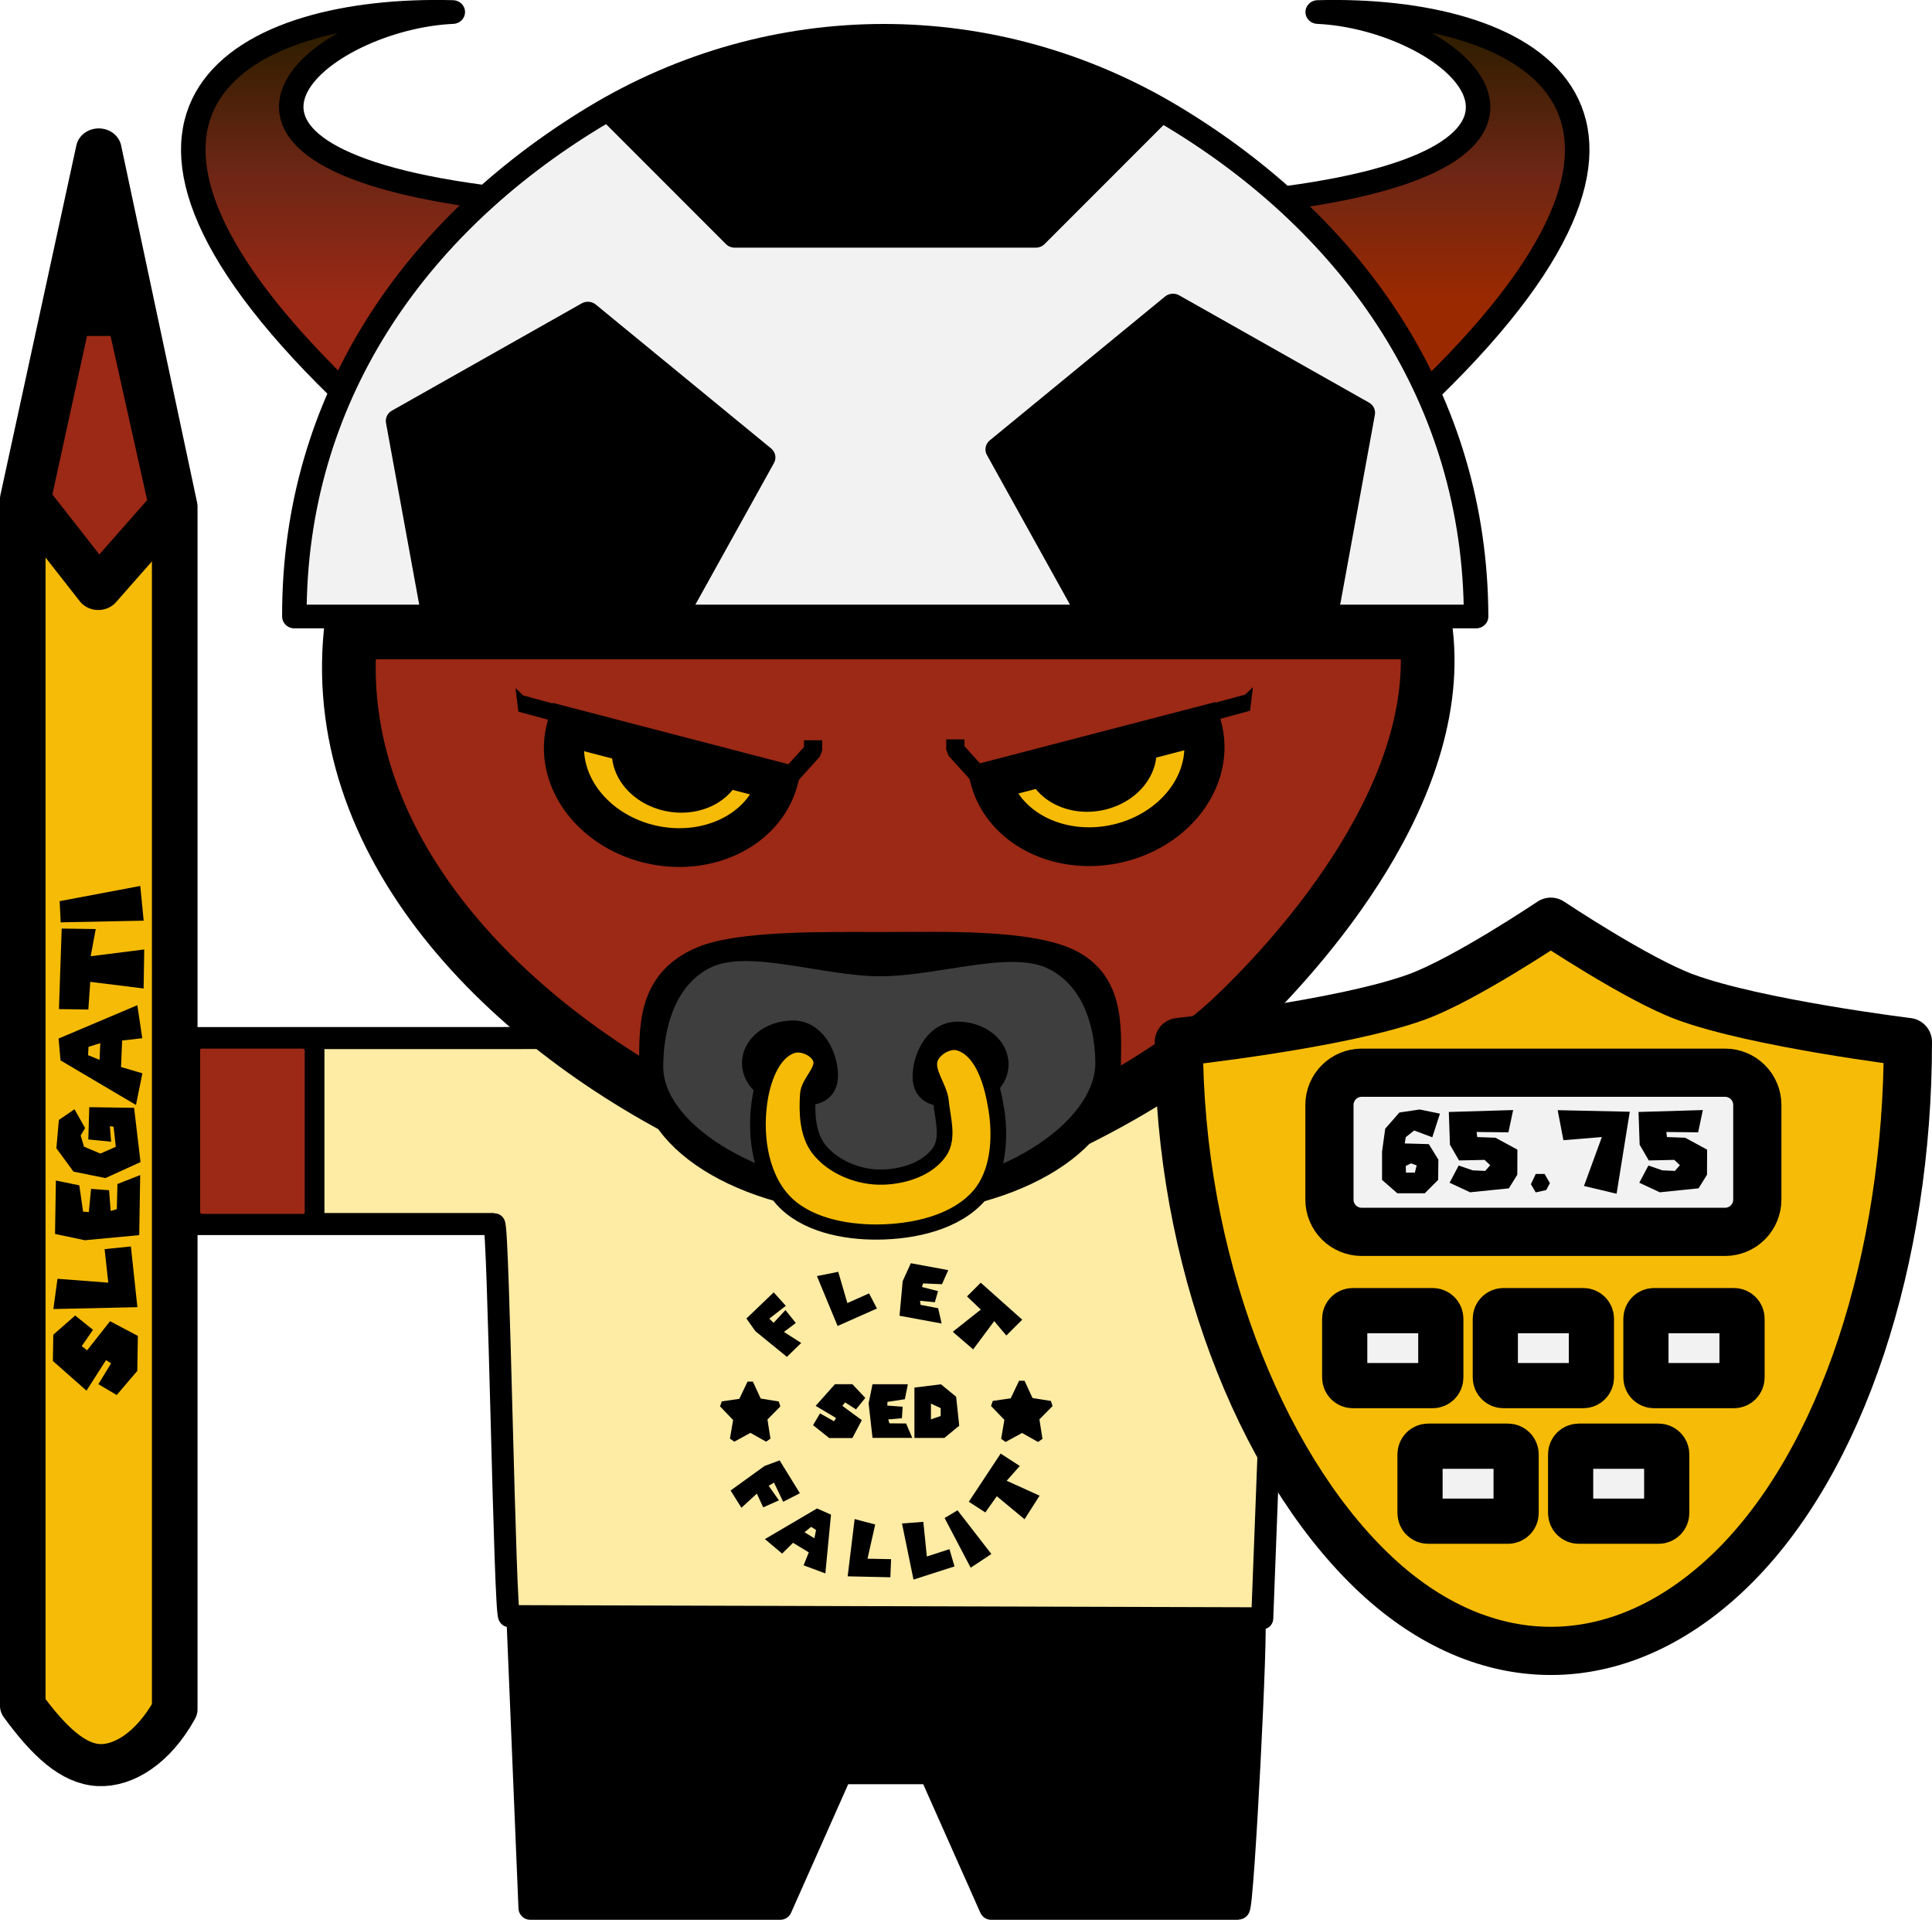 <?xml version="1.0" encoding="UTF-8" standalone="no"?>
<!-- Created with Inkscape (http://www.inkscape.org/) -->

<svg
   width="641.382"
   height="637.208"
   viewBox="0 0 169.699 168.595"
   version="1.1"
   id="svg1"
   xml:space="preserve"
   xmlns:xlink="http://www.w3.org/1999/xlink"
   xmlns="http://www.w3.org/2000/svg"
   xmlns:svg="http://www.w3.org/2000/svg"><defs
     id="defs1"><linearGradient
       id="swatch54"><stop
         style="stop-color:#ffdd7f;stop-opacity:1;"
         offset="0"
         id="stop54" /></linearGradient><linearGradient
       id="swatch52"><stop
         style="stop-color:#fef4d2;stop-opacity:1;"
         offset="0"
         id="stop52" /></linearGradient><linearGradient
       id="swatch51"><stop
         style="stop-color:#feeba4;stop-opacity:1;"
         offset="0"
         id="stop51" /></linearGradient><linearGradient
       id="swatch49"><stop
         style="stop-color:#000000;stop-opacity:1;"
         offset="0"
         id="stop49" /></linearGradient><linearGradient
       id="swatch20"><stop
         style="stop-color:#000000;stop-opacity:1;"
         offset="0"
         id="stop35" /></linearGradient><linearGradient
       id="swatch197"><stop
         style="stop-color:#000000;stop-opacity:1;"
         offset="0"
         id="stop197" /></linearGradient><linearGradient
       id="swatch34"><stop
         style="stop-color:#f5bb06;stop-opacity:1;"
         offset="0"
         id="stop34" /></linearGradient><linearGradient
       id="swatch17"><stop
         style="stop-color:#f5bb06;stop-opacity:1;"
         offset="0"
         id="stop17" /></linearGradient><linearGradient
       id="linearGradient470"><stop
         style="stop-color:#311e00;stop-opacity:1;"
         offset="0"
         id="stop469" /><stop
         style="stop-color:#6d2615;stop-opacity:1;"
         offset="0.5"
         id="stop18" /><stop
         style="stop-color:#9b2915;stop-opacity:1;"
         offset="1"
         id="stop470" /></linearGradient><linearGradient
       id="linearGradient467"><stop
         style="stop-color:#311e00;stop-opacity:1;"
         offset="0"
         id="stop466" /><stop
         style="stop-color:#6d2615;stop-opacity:1;"
         offset="0.5"
         id="stop20" /><stop
         style="stop-color:#9b2900;stop-opacity:1;"
         offset="1"
         id="stop467" /></linearGradient><linearGradient
       id="swatch100"><stop
         style="stop-color:#000000;stop-opacity:1;"
         offset="0"
         id="stop100" /></linearGradient><linearGradient
       id="swatch47"><stop
         style="stop-color:#000000;stop-opacity:1;"
         offset="0"
         id="stop47" /></linearGradient><linearGradient
       id="swatch29"><stop
         style="stop-color:#000000;stop-opacity:1;"
         offset="0"
         id="stop29" /></linearGradient><linearGradient
       id="swatch6"><stop
         style="stop-color:#000000;stop-opacity:1;"
         offset="0"
         id="stop6" /></linearGradient><linearGradient
       id="swatch5"><stop
         style="stop-color:#f2f2f2;stop-opacity:1;"
         offset="0"
         id="stop5" /></linearGradient><linearGradient
       id="swatch3"><stop
         style="stop-color:#000000;stop-opacity:1;"
         offset="0"
         id="stop3" /></linearGradient><linearGradient
       id="swatch53"><stop
         style="stop-color:#9b2915;stop-opacity:1;"
         offset="0"
         id="stop53" /></linearGradient><linearGradient
       id="swatch31"><stop
         style="stop-color:#000000;stop-opacity:1;"
         offset="0"
         id="stop31" /></linearGradient><linearGradient
       id="swatch30"><stop
         style="stop-color:#000000;stop-opacity:1;"
         offset="0"
         id="stop30" /></linearGradient><marker
       markerWidth="1.388"
       markerHeight="0.942"
       refX="0.012"
       refY="0.256"
       orient="243.407"
       id="CapTriangle"
       viewBox="0 0 0.525 1"
       style="overflow:visible"
       preserveAspectRatio="none"><path
         style="fill:context-stroke;stroke-linecap:butt"
         d="M 0,-1 1,0 0,1 -0.05,0 Z"
         transform="scale(0.5)"
         id="path61" /></marker><linearGradient
       id="swatch21"><stop
         style="stop-color:#f5bb06;stop-opacity:1;"
         offset="0"
         id="stop21" /></linearGradient><linearGradient
       xlink:href="#swatch31"
       id="linearGradient31"
       x1="30.338"
       y1="178.683"
       x2="86.274"
       y2="178.683"
       gradientUnits="userSpaceOnUse"
       gradientTransform="matrix(0.413,0,0,0.993,77.445,-18.937)" /><linearGradient
       xlink:href="#swatch21"
       id="linearGradient32"
       x1="30.338"
       y1="178.683"
       x2="86.274"
       y2="178.683"
       gradientUnits="userSpaceOnUse"
       gradientTransform="matrix(0.413,0,0,0.993,77.445,-18.937)" /><linearGradient
       xlink:href="#swatch30"
       id="linearGradient34"
       gradientUnits="userSpaceOnUse"
       gradientTransform="matrix(-1.478,0,0,1.102,183.041,-72.99)"
       x1="45.533"
       y1="206.879"
       x2="52.391"
       y2="206.879" /><linearGradient
       xlink:href="#swatch30"
       id="linearGradient1"
       gradientUnits="userSpaceOnUse"
       gradientTransform="matrix(1.478,0,0,1.102,22.766,-73.1)"
       x1="45.533"
       y1="206.879"
       x2="52.391"
       y2="206.879" /><linearGradient
       xlink:href="#swatch6"
       id="linearGradient6"
       x1="144.457"
       y1="144.595"
       x2="186.273"
       y2="144.595"
       gradientUnits="userSpaceOnUse" /><linearGradient
       xlink:href="#swatch5"
       id="linearGradient7"
       x1="144.457"
       y1="144.595"
       x2="186.273"
       y2="144.595"
       gradientUnits="userSpaceOnUse" /><linearGradient
       xlink:href="#swatch5"
       id="linearGradient43"
       x1="153.458"
       y1="173.699"
       x2="164.042"
       y2="173.699"
       gradientUnits="userSpaceOnUse" /><linearGradient
       xlink:href="#swatch5"
       id="linearGradient44"
       x1="146.844"
       y1="161.793"
       x2="157.427"
       y2="161.793"
       gradientUnits="userSpaceOnUse" /><linearGradient
       xlink:href="#swatch5"
       id="linearGradient2"
       x1="160.073"
       y1="161.793"
       x2="170.656"
       y2="161.793"
       gradientUnits="userSpaceOnUse" /><linearGradient
       xlink:href="#swatch5"
       id="linearGradient4"
       x1="165.775"
       y1="173.699"
       x2="178.184"
       y2="173.699"
       gradientUnits="userSpaceOnUse" /><linearGradient
       xlink:href="#swatch5"
       id="linearGradient13"
       x1="173.302"
       y1="161.793"
       x2="183.885"
       y2="161.793"
       gradientUnits="userSpaceOnUse" /><linearGradient
       xlink:href="#swatch5"
       id="linearGradient14"
       x1="51.668"
       y1="87.245"
       x2="165.717"
       y2="87.245"
       gradientUnits="userSpaceOnUse" /><linearGradient
       xlink:href="#swatch30"
       id="linearGradient15"
       x1="49.527"
       y1="176.745"
       x2="56.147"
       y2="176.745"
       gradientUnits="userSpaceOnUse"
       gradientTransform="matrix(4.117,0,0,1.502,-167.33,-110.115)" /><linearGradient
       xlink:href="#swatch53"
       id="linearGradient16"
       x1="50.585"
       y1="176.745"
       x2="55.089"
       y2="176.745"
       gradientUnits="userSpaceOnUse"
       gradientTransform="matrix(4.117,0,0,1.502,-167.33,-110.115)" /><linearGradient
       xlink:href="#swatch29"
       id="linearGradient39"
       gradientUnits="userSpaceOnUse" /><linearGradient
       xlink:href="#swatch29"
       id="linearGradient64"
       gradientUnits="userSpaceOnUse" /><linearGradient
       xlink:href="#swatch30"
       id="linearGradient272"
       x1="40.283"
       y1="242.652"
       x2="61.608"
       y2="242.652"
       gradientUnits="userSpaceOnUse"
       gradientTransform="matrix(0.201,0.153,-0.145,0.212,118.898,120.816)" /><linearGradient
       xlink:href="#swatch3"
       id="linearGradient272-4"
       x1="40.283"
       y1="242.652"
       x2="61.608"
       y2="242.652"
       gradientUnits="userSpaceOnUse"
       gradientTransform="matrix(0.205,0.156,-0.148,0.216,143.264,119.635)" /><linearGradient
       xlink:href="#swatch30"
       id="linearGradient279"
       gradientUnits="userSpaceOnUse"
       gradientTransform="matrix(0.999,0,0,0.999,83.767,-80.748)"
       x1="16.267"
       y1="260.831"
       x2="28.869"
       y2="260.831" /><linearGradient
       xlink:href="#swatch5"
       id="linearGradient441"
       gradientUnits="userSpaceOnUse"
       x1="189.841"
       y1="991.146"
       x2="262.822"
       y2="991.146" /><linearGradient
       xlink:href="#swatch47"
       id="linearGradient442"
       gradientUnits="userSpaceOnUse"
       x1="189.841"
       y1="991.146"
       x2="262.822"
       y2="991.146" /><linearGradient
       xlink:href="#linearGradient470"
       id="linearGradient469"
       gradientUnits="userSpaceOnUse"
       x1="58.189"
       y1="59.186"
       x2="58.189"
       y2="85.048" /><linearGradient
       xlink:href="#swatch17"
       id="linearGradient17"
       x1="21.828"
       y1="133.353"
       x2="39.026"
       y2="133.353"
       gradientUnits="userSpaceOnUse" /><linearGradient
       xlink:href="#swatch53"
       id="linearGradient23"
       x1="56.339"
       y1="136.785"
       x2="155.858"
       y2="136.785"
       gradientUnits="userSpaceOnUse" /><linearGradient
       xlink:href="#swatch53"
       id="linearGradient25"
       x1="22.291"
       y1="85.685"
       x2="38.761"
       y2="85.685"
       gradientUnits="userSpaceOnUse" /><linearGradient
       xlink:href="#swatch30"
       id="linearGradient35"
       gradientUnits="userSpaceOnUse"
       gradientTransform="translate(35.858,10.792)"
       x1="2.182"
       y1="257.505"
       x2="25.258"
       y2="257.505" /><linearGradient
       xlink:href="#swatch197"
       id="linearGradient36"
       gradientUnits="userSpaceOnUse"
       x1="189.841"
       y1="991.146"
       x2="262.822"
       y2="991.146"
       gradientTransform="translate(-1.36,0.219)" /><linearGradient
       xlink:href="#swatch5"
       id="linearGradient37"
       gradientUnits="userSpaceOnUse"
       x1="189.841"
       y1="991.146"
       x2="262.822"
       y2="991.146"
       gradientTransform="translate(-1.36,0.219)" /><linearGradient
       xlink:href="#swatch3"
       id="linearGradient38"
       gradientUnits="userSpaceOnUse"
       x1="189.841"
       y1="991.146"
       x2="262.822"
       y2="991.146"
       gradientTransform="translate(0.242,-0.271)" /><linearGradient
       xlink:href="#swatch5"
       id="linearGradient40"
       gradientUnits="userSpaceOnUse"
       x1="189.841"
       y1="991.146"
       x2="262.822"
       y2="991.146"
       gradientTransform="translate(0.242,-0.271)" /><linearGradient
       xlink:href="#swatch3"
       id="linearGradient41"
       gradientUnits="userSpaceOnUse"
       x1="189.841"
       y1="991.146"
       x2="262.822"
       y2="991.146"
       gradientTransform="translate(0.959,-0.212)" /><linearGradient
       xlink:href="#swatch100"
       id="linearGradient3"
       gradientUnits="userSpaceOnUse"
       gradientTransform="matrix(0.999,0,0,0.999,83.767,-80.748)"
       x1="16.465"
       y1="260.831"
       x2="28.67"
       y2="260.831" /><linearGradient
       xlink:href="#swatch30"
       id="linearGradient22"
       x1="40.878"
       y1="243.943"
       x2="62.167"
       y2="243.943"
       gradientUnits="userSpaceOnUse"
       gradientTransform="matrix(0.205,0.156,-0.148,0.216,143.264,119.635)" /><linearGradient
       xlink:href="#swatch3"
       id="linearGradient27"
       x1="40.878"
       y1="243.943"
       x2="62.167"
       y2="243.943"
       gradientUnits="userSpaceOnUse"
       gradientTransform="matrix(0.201,0.153,-0.145,0.212,118.898,120.816)" /><linearGradient
       xlink:href="#swatch34"
       id="linearGradient142"
       x1="131.229"
       y1="156.366"
       x2="199.5"
       y2="156.366"
       gradientUnits="userSpaceOnUse" /><linearGradient
       xlink:href="#linearGradient467"
       id="linearGradient159"
       gradientUnits="userSpaceOnUse"
       gradientTransform="matrix(-1,0,0,1,217.388,-1.1805813e-4)"
       x1="58.189"
       y1="59.186"
       x2="58.189"
       y2="85.048" /><linearGradient
       xlink:href="#swatch30"
       id="linearGradient175"
       x1="72.517"
       y1="210.807"
       x2="139.208"
       y2="210.807"
       gradientUnits="userSpaceOnUse" /><linearGradient
       xlink:href="#swatch30"
       id="linearGradient177"
       x1="-37.28"
       y1="-147.152"
       x2="-29.292"
       y2="-147.152"
       gradientUnits="userSpaceOnUse" /><linearGradient
       xlink:href="#swatch30"
       id="linearGradient178"
       x1="-37.28"
       y1="-147.152"
       x2="-29.292"
       y2="-147.152"
       gradientUnits="userSpaceOnUse" /><linearGradient
       xlink:href="#swatch30"
       id="linearGradient184"
       x1="104.301"
       y1="179.758"
       x2="112.533"
       y2="179.758"
       gradientUnits="userSpaceOnUse" /><linearGradient
       xlink:href="#swatch30"
       id="linearGradient185"
       x1="99.438"
       y1="179.759"
       x2="104.246"
       y2="179.759"
       gradientUnits="userSpaceOnUse" /><linearGradient
       xlink:href="#swatch3"
       id="linearGradient191"
       x1="104.301"
       y1="179.758"
       x2="112.533"
       y2="179.758"
       gradientUnits="userSpaceOnUse" /><linearGradient
       xlink:href="#swatch3"
       id="linearGradient192"
       x1="99.438"
       y1="179.759"
       x2="104.246"
       y2="179.759"
       gradientUnits="userSpaceOnUse" /><linearGradient
       xlink:href="#swatch5"
       id="linearGradient193"
       x1="40.039"
       y1="202.332"
       x2="65.118"
       y2="202.332"
       gradientUnits="userSpaceOnUse" /><linearGradient
       xlink:href="#swatch197"
       id="linearGradient213"
       gradientUnits="userSpaceOnUse"
       x1="40.039"
       y1="202.332"
       x2="65.118"
       y2="202.332" /><linearGradient
       xlink:href="#swatch197"
       id="linearGradient218"
       gradientUnits="userSpaceOnUse"
       x1="40.039"
       y1="202.332"
       x2="65.118"
       y2="202.332"
       gradientTransform="translate(-0.678,0.611)" /><linearGradient
       xlink:href="#swatch30"
       id="linearGradient219"
       gradientUnits="userSpaceOnUse"
       gradientTransform="translate(35.18,11.403)"
       x1="2.182"
       y1="257.505"
       x2="25.258"
       y2="257.505" /><linearGradient
       xlink:href="#swatch197"
       id="linearGradient220"
       gradientUnits="userSpaceOnUse"
       x1="40.039"
       y1="202.332"
       x2="65.118"
       y2="202.332"
       gradientTransform="translate(0.818,-1.066)" /><linearGradient
       xlink:href="#swatch30"
       id="linearGradient221"
       gradientUnits="userSpaceOnUse"
       gradientTransform="translate(36.676,9.726)"
       x1="2.182"
       y1="257.505"
       x2="25.258"
       y2="257.505" /><linearGradient
       xlink:href="#swatch197"
       id="linearGradient222"
       gradientUnits="userSpaceOnUse"
       x1="40.039"
       y1="202.332"
       x2="65.118"
       y2="202.332"
       gradientTransform="translate(1.534,-0.468)" /><linearGradient
       xlink:href="#swatch30"
       id="linearGradient223"
       gradientUnits="userSpaceOnUse"
       gradientTransform="translate(37.392,10.324)"
       x1="2.182"
       y1="257.505"
       x2="25.258"
       y2="257.505" /><linearGradient
       xlink:href="#swatch197"
       id="linearGradient224"
       gradientUnits="userSpaceOnUse"
       x1="40.039"
       y1="202.332"
       x2="65.118"
       y2="202.332"
       gradientTransform="translate(1.344,-0.59)" /><linearGradient
       xlink:href="#swatch30"
       id="linearGradient225"
       gradientUnits="userSpaceOnUse"
       gradientTransform="translate(37.202,10.203)"
       x1="2.182"
       y1="257.505"
       x2="25.258"
       y2="257.505" /><linearGradient
       xlink:href="#swatch197"
       id="linearGradient226"
       gradientUnits="userSpaceOnUse"
       x1="40.039"
       y1="202.332"
       x2="65.118"
       y2="202.332"
       gradientTransform="translate(1.162,-0.097)" /><linearGradient
       xlink:href="#swatch30"
       id="linearGradient227"
       gradientUnits="userSpaceOnUse"
       gradientTransform="translate(37.02,10.695)"
       x1="2.182"
       y1="257.505"
       x2="25.258"
       y2="257.505" /><linearGradient
       xlink:href="#swatch197"
       id="linearGradient228"
       gradientUnits="userSpaceOnUse"
       x1="40.039"
       y1="202.332"
       x2="65.118"
       y2="202.332"
       gradientTransform="translate(0.432,0.78)" /><linearGradient
       xlink:href="#swatch30"
       id="linearGradient229"
       gradientUnits="userSpaceOnUse"
       gradientTransform="translate(36.29,11.572)"
       x1="2.182"
       y1="257.505"
       x2="25.258"
       y2="257.505" /><linearGradient
       xlink:href="#swatch5"
       id="linearGradient231"
       gradientUnits="userSpaceOnUse"
       gradientTransform="translate(0.959,-0.212)"
       x1="189.841"
       y1="991.146"
       x2="262.822"
       y2="991.146" /><linearGradient
       xlink:href="#swatch30"
       id="linearGradient5"
       gradientUnits="userSpaceOnUse"
       x1="-37.28"
       y1="-147.152"
       x2="-29.292"
       y2="-147.152" /><linearGradient
       xlink:href="#swatch30"
       id="linearGradient8"
       gradientUnits="userSpaceOnUse"
       x1="-37.28"
       y1="-147.152"
       x2="-29.292"
       y2="-147.152" /><linearGradient
       xlink:href="#swatch30"
       id="linearGradient9"
       gradientUnits="userSpaceOnUse"
       x1="-37.28"
       y1="-147.152"
       x2="-29.292"
       y2="-147.152" /><linearGradient
       xlink:href="#swatch30"
       id="linearGradient10"
       gradientUnits="userSpaceOnUse"
       x1="-37.28"
       y1="-147.152"
       x2="-29.292"
       y2="-147.152" /><linearGradient
       xlink:href="#swatch30"
       id="linearGradient11"
       gradientUnits="userSpaceOnUse"
       x1="-37.28"
       y1="-147.152"
       x2="-29.292"
       y2="-147.152" /><linearGradient
       xlink:href="#swatch30"
       id="linearGradient12"
       gradientUnits="userSpaceOnUse"
       x1="-37.28"
       y1="-147.152"
       x2="-29.292"
       y2="-147.152" /><linearGradient
       xlink:href="#swatch30"
       id="linearGradient18"
       gradientUnits="userSpaceOnUse"
       x1="-37.28"
       y1="-147.152"
       x2="-29.292"
       y2="-147.152" /><linearGradient
       xlink:href="#swatch30"
       id="linearGradient19"
       gradientUnits="userSpaceOnUse"
       x1="-37.28"
       y1="-147.152"
       x2="-29.292"
       y2="-147.152" /><linearGradient
       xlink:href="#swatch52"
       id="linearGradient52"
       x1="-8.432"
       y1="141.102"
       x2="219.324"
       y2="141.102"
       gradientUnits="userSpaceOnUse" /><linearGradient
       xlink:href="#swatch51"
       id="linearGradient54"
       x1="42.699"
       y1="172.646"
       x2="157.602"
       y2="172.646"
       gradientUnits="userSpaceOnUse" /></defs><g
     id="layer3"
     transform="translate(-28.035,-56.016)"
     style="display:none;fill:#fef4cd;fill-opacity:1;stroke:none;stroke-width:0;stroke-dasharray:none"><rect
       style="display:none;fill:url(#linearGradient52);stroke:none;stroke-width:0;stroke-linecap:square;stroke-miterlimit:0;stroke-dasharray:none"
       id="rect51"
       width="227.756"
       height="224.896"
       x="-8.432"
       y="28.654"
       ry="0.73" /></g><g
     id="layer2"
     transform="translate(-28.035,-56.016)"><g
       id="layer4"><path
         id="rect10"
         style="fill:url(#linearGradient175);stroke:#000000;stroke-width:2.075;stroke-linecap:round;stroke-linejoin:round"
         d="M 73.554,198.041 H 138.113 c 0.347,0 -0.961,25.532 -1.323,25.532 h -21.696 l -5.292,-11.906 h -7.938 l -5.292,11.906 H 74.612 Z" /><path
         id="rect2"
         style="fill:url(#linearGradient54);fill-opacity:1;stroke:#000000;stroke-width:1.937;stroke-linecap:round;stroke-linejoin:round;stroke-dasharray:none"
         d="m 43.668,147.183 112.965,-0.026 v 16.356 h -16.404 l -1.323,34.624 -66.146,-0.192 C 72.361,197.944 71.837,163.512 71.438,163.512 H 43.973 Z" /><rect
         style="fill:url(#linearGradient16);stroke:url(#linearGradient15);stroke-width:1.733;stroke-linecap:square;stroke-linejoin:miter;stroke-miterlimit:0;stroke-dasharray:none"
         id="rect14"
         width="10.916"
         height="16.245"
         x="44.75"
         y="147.24"
         ry="0.979" /><g
         id="layer15"><g
           id="g59"
           style="fill:none;stroke:url(#linearGradient64);stroke-width:0.265;stroke-dasharray:none"
           transform="rotate(2.685,1599.756,343.561)"><g
             id="text59"
             style="font-weight:bold;font-size:6.35px;line-height:0;font-family:'Super Mario 256';-inkscape-font-specification:'Super Mario 256, Bold';letter-spacing:0px;direction:rtl;white-space:pre;fill:url(#linearGradient441);stroke:url(#linearGradient442);stroke-width:0.51;stroke-linecap:square;stroke-miterlimit:0;stroke-dasharray:none"
             transform="matrix(1.061,0.166,-0.187,0.984,40.87,-14.313)"
             aria-label="flet"><path
               d="m 87.09,246.35 1.674,-2.728 1.219,0.942 -1.07,1.394 0.422,0.284 0.699,-1.306 1.072,0.928 -0.775,0.978 1.584,0.644 -0.872,1.446 -3.005,-1.656 z"
               id="path476"
               style="fill:url(#linearGradient36);stroke:url(#linearGradient37);stroke-width:0;stroke-dasharray:none" /><path
               style="letter-spacing:0.265px;fill:url(#linearGradient38);stroke:url(#linearGradient40);stroke-width:0;stroke-dasharray:none"
               d="m 93.509,240.718 1.321,2.526 1.543,-1.214 0.914,1.161 -2.798,2.193 -2.594,-3.922 z"
               id="path477" /><path
               d="m 99.123,238.703 3.111,-0.066 -0.232,1.32 -1.525,0.267 -0.012,0.324 1.354,0.073 -0.042,1.011 -1.204,0.134 0.115,0.341 1.467,-0.018 0.566,1.252 -3.498,0.074 -0.407,-3.027 0.307,-1.683 z m 5.936,0.443 4.005,2.447 -0.965,1.643 -1.237,-1.028 -1.137,2.801 -1.96,-1.151 1.81,-2.405 -1.349,-0.888 z"
               id="path478"
               style="fill:url(#linearGradient41);stroke:url(#linearGradient231);stroke-width:0;stroke-dasharray:none" /></g></g><g
           id="layer10"
           style="fill:url(#linearGradient193);stroke:url(#linearGradient39);stroke-width:0.557;stroke-dasharray:none"
           transform="matrix(0.674,0.653,-0.635,0.725,197.807,5.078)"><g
             id="text209"
             style="font-weight:bold;font-size:7.004px;line-height:0;font-family:'Super Mario 256';-inkscape-font-specification:'Super Mario 256, Bold';letter-spacing:1.459px;direction:rtl;white-space:pre;fill:url(#linearGradient213);stroke:url(#linearGradient35);stroke-width:0;stroke-linecap:square;stroke-miterlimit:0"
             transform="matrix(1.018,-0.017,-0.017,1.015,2.705,-2.278)"
             aria-label="fallit"><path
               style="letter-spacing:1.751px;fill:url(#linearGradient218);stroke:url(#linearGradient219)"
               d="m 44.674,206.86 3.41,0.911 -0.613,1.585 -1.81,-0.693 -0.167,0.535 1.601,0.327 -0.644,1.425 -1.278,-0.512 -0.182,1.877 -1.804,-0.467 0.805,-3.698 z"
               id="path213" /><path
               style="letter-spacing:1.167px;fill:url(#linearGradient228);stroke:url(#linearGradient229)"
               d="m 51.528,207.264 3.244,4.202 -1.985,0.805 -0.443,-1.17 -1.668,0.343 -0.077,1.376 -2.068,0.105 1.663,-5.209 1.333,-0.452 z m -0.603,2.023 -0.119,0.761 1.05,-0.214 -0.402,-0.647 z"
               id="path214" /><path
               style="letter-spacing:1.167px;fill:url(#linearGradient226);stroke:url(#linearGradient227)"
               d="m 55.153,205.196 1.586,2.715 1.638,-1.417 1.067,1.232 -2.97,2.561 -3.061,-4.187 z"
               id="path215" /><path
               style="letter-spacing:0.875px;fill:url(#linearGradient224);stroke:url(#linearGradient225)"
               d="m 58.272,202.066 2.378,2.057 1.092,-1.87 1.408,0.821 -1.984,3.383 -4.249,-2.974 z"
               id="path216" /><path
               style="letter-spacing:2.335px;fill:url(#linearGradient222);stroke:url(#linearGradient223)"
               d="m 59.487,200.508 0.406,-1.299 5.007,0.788 -0.566,2.168 z"
               id="path217" /><path
               style="letter-spacing:1.167px;fill:url(#linearGradient220);stroke:url(#linearGradient221)"
               d="m 60.135,197.953 -0.801,-5.114 2.07,-0.361 0.018,1.774 3.166,-1.043 0.431,2.47 -3.315,0.195 0.216,1.768 z"
               id="path218" /></g></g><g
           id="text100"
           style="font-weight:bold;font-size:6.342px;line-height:0;font-family:'Super Mario 256';-inkscape-font-specification:'Super Mario 256, Bold';letter-spacing:0.264px;direction:rtl;fill:url(#linearGradient279);stroke:url(#linearGradient3);stroke-width:0.529;stroke-linecap:square;stroke-miterlimit:0;stroke-dasharray:none"
           transform="scale(0.999,1.001)"
           aria-label="sed"><path
             d="m 104.143,178.601 -0.818,1.008 -0.958,-0.615 -0.241,0.304 1.712,1.256 -0.831,1.567 h -2.036 l -1.421,-1.129 0.615,-1.034 1.224,0.691 0.184,-0.285 -1.795,-1.065 1.7,-1.903 h 1.528 z"
             id="path479"
             style="fill:url(#linearGradient192);fill-opacity:1;stroke:url(#linearGradient185);stroke-width:0;stroke-dasharray:none" /><path
             style="letter-spacing:0.396px;fill:url(#linearGradient191);fill-opacity:1;stroke:url(#linearGradient184);stroke-width:0;stroke-dasharray:none"
             d="m 104.775,177.402 h 3.108 l -0.26,1.313 -1.528,0.235 -0.019,0.323 1.351,0.101 -0.063,1.008 -1.205,0.108 0.108,0.342 1.465,0.013 0.539,1.262 h -3.494 l -0.342,-3.032 0.342,-1.674 z m 6.022,0.006 1.332,1.091 0.273,2.543 -1.313,1.072 h -2.626 v -4.42 z m -0.882,1.693 v 1.383 l 0.856,-0.298 v -0.691 z"
             id="path480" /></g></g><path
         id="path271"
         style="fill:url(#linearGradient27);stroke:url(#linearGradient272);stroke-width:0.519;stroke-linecap:square;stroke-miterlimit:0;stroke-dasharray:none"
         d="m 93.953,181.552 -1.545,0.843 0.298,-1.763 -1.238,-1.288 1.683,-0.246 0.78,-1.639 0.742,1.611 1.72,0.275 -1.224,1.241 0.283,1.809 z" /><path
         id="path271-4"
         style="fill:url(#linearGradient22);stroke:url(#linearGradient272-4);stroke-width:0.529;stroke-linecap:square;stroke-miterlimit:0;stroke-dasharray:none"
         d="m 117.81,181.557 -1.576,0.859 0.304,-1.797 -1.263,-1.313 1.717,-0.25 0.796,-1.671 0.757,1.643 1.755,0.28 -1.249,1.266 0.289,1.844 z" /></g></g><g
     id="layer1"
     style="display:inline"
     transform="matrix(0.929,0,0,0.898,-23.22,-49.7)"><g
       id="layer7"
       transform="matrix(1.076,0,0,1.114,-5.181,-7.032)"><path
         id="path21"
         style="display:inline;fill:url(#linearGradient23);stroke:#000000;stroke-width:4.718;stroke-linecap:round;stroke-linejoin:round;paint-order:stroke fill markers"
         d="m 153.355,111.51 c 1.713,14.893 -12.638,29.622 -16.835,33.62 -4.564,4.348 -11.259,8.026 -15.904,10.181 l -14.552,6.75 -14.552,-6.75 C 73.392,146.906 56.924,130.86 58.852,111.51 Z" /><g
         id="layer8"
         style="display:inline"
         transform="matrix(0.929,0,0,0.898,7.346,4.245)"><path
           style="fill:#f5bb06;fill-opacity:1;fill-rule:nonzero;stroke:#000000;stroke-width:3.792;stroke-linecap:square;stroke-linejoin:miter;stroke-dasharray:none;stroke-opacity:1;paint-order:stroke fill markers"
           id="path22"
           d="m 127.563,104.519 a 10.321,9.054 0 0 1 -5.16,7.841 10.321,9.054 0 0 1 -10.321,0 10.321,9.054 0 0 1 -5.16,-7.841 z"
           transform="matrix(0.966,0.26,-0.262,0.965,0,0)" /><path
           style="fill:#000000;fill-opacity:1;fill-rule:nonzero;stroke:#000000;stroke-width:1.93;stroke-linecap:square;stroke-linejoin:miter;stroke-dasharray:none;stroke-opacity:1;paint-order:stroke fill markers"
           id="path23"
           d="m 123.666,105.106 a 5.303,4.566 0 0 1 -2.652,3.955 5.303,4.566 0 0 1 -5.303,0 5.303,4.566 0 0 1 -2.652,-3.955 z"
           transform="matrix(0.967,0.255,-0.267,0.964,0,0)" /><g
           id="layer11"
           style="display:inline"
           transform="matrix(1.076,0,0,1.114,-5.181,-7.032)"><path
             style="fill:#434343;fill-opacity:0.923;fill-rule:nonzero;stroke:#000000;stroke-width:1.601;stroke-linecap:square;stroke-linejoin:bevel;stroke-dasharray:none;stroke-opacity:1;paint-order:normal"
             d="m 95.02,126.087 1.976,-2.182 v -0.099"
             id="path34" /></g><path
           style="display:inline;fill:#f5bb06;fill-opacity:1;fill-rule:nonzero;stroke:#000000;stroke-width:1.481;stroke-linecap:square;stroke-linejoin:miter;stroke-dasharray:none;stroke-opacity:1;marker-start:url(#CapTriangle);paint-order:stroke fill markers"
           d="m 72.009,119.973 1.283,0.349"
           id="path24"
           transform="matrix(1.076,0,0,1.114,-5.181,-7.032)" /></g><g
         id="layer9"
         style="display:inline"
         transform="matrix(0.929,0,0,0.898,9.36,10.211)"><path
           id="path29"
           style="stroke:#000000;stroke-width:1.568;stroke-linecap:square;stroke-linejoin:bevel"
           d="m 125.34,155.934 c 0,7.209 -9.846,13.053 -21.991,13.053 -12.145,0 -21.991,-5.844 -21.991,-13.053 -10e-7,-4.273 -0.391,-9.216 4.955,-11.597 3.674,-1.636 12.089,-1.456 17.036,-1.456 5.768,0 14.375,-0.339 18.297,1.817 4.337,2.384 3.693,7.45 3.693,11.235 z" /><path
           id="path30"
           style="display:inline;fill:#434343;fill-opacity:0.923;stroke:#000000;stroke-width:0;stroke-linecap:square;stroke-linejoin:bevel"
           d="m 123.714,154.915 c 0,5.79 -9.225,12.291 -20.173,12.291 -10.948,-1e-5 -20.697,-6.139 -20.697,-11.929 1e-6,-2.957 0.743,-7.797 4.467,-9.703 3.567,-1.826 10.698,0.847 16.054,0.847 5.498,0 12.395,-2.612 15.986,-0.7 3.559,1.895 4.361,6.313 4.361,9.195 z" /><path
           id="path32-6"
           style="display:inline;fill:url(#linearGradient34);stroke:#000000;stroke-width:2.957;stroke-linecap:square;stroke-linejoin:bevel"
           d="m 107.911,156.203 c 2e-5,1.485 0.915,1.509 2.768,1.509 1.853,0 3.356,-1.204 3.356,-2.689 0,-1.485 -1.502,-2.689 -3.356,-2.689 -1.853,0 -2.768,2.385 -2.768,3.87 z" /><path
           id="path32-6-2"
           style="display:inline;fill:url(#linearGradient1);stroke:#000000;stroke-width:2.957;stroke-linecap:square;stroke-linejoin:bevel"
           d="m 97.895,156.093 c -2e-5,1.485 -0.915,1.509 -2.768,1.509 -1.853,0 -3.356,-1.204 -3.356,-2.689 0,-1.485 1.502,-2.689 3.356,-2.689 1.853,0 2.768,2.385 2.768,3.87 z" /><path
           id="path31"
           style="display:inline;fill:url(#linearGradient32);stroke:url(#linearGradient31);stroke-width:1.484;stroke-linecap:square;stroke-linejoin:bevel"
           d="m 110.862,152.962 c 2.274,0.745 3.113,4.027 3.489,6.464 0.434,2.815 0.21,6.229 -1.582,8.393 -2.229,2.69 -6.24,3.581 -9.664,3.606 -3.177,0.023 -6.905,-0.752 -9.011,-3.214 -2.185,-2.554 -2.644,-6.649 -2.065,-10.007 0.335,-1.939 1.229,-4.426 3.051,-4.996 0.919,-0.287 2.247,0.304 2.629,1.215 0.478,1.143 -1.101,2.288 -1.182,3.53 -0.119,1.824 -0.043,3.94 1.049,5.377 1.281,1.686 3.56,2.676 5.631,2.725 2.081,0.05 4.59,-0.692 5.772,-2.465 0.905,-1.359 0.288,-3.307 0.133,-4.949 -0.139,-1.475 -1.57,-3.003 -0.947,-4.337 0.434,-0.929 1.746,-1.653 2.697,-1.341 z" /></g><g
         id="g52"
         style="display:inline"
         transform="matrix(-0.929,0,0,0.898,204.133,4.167)"><path
           style="fill:#f5bb06;fill-opacity:1;fill-rule:nonzero;stroke:#000000;stroke-width:3.792;stroke-linecap:square;stroke-linejoin:miter;stroke-dasharray:none;stroke-opacity:1;paint-order:stroke fill markers"
           id="path49"
           d="m 127.563,104.519 a 10.321,9.054 0 0 1 -5.16,7.841 10.321,9.054 0 0 1 -10.321,0 10.321,9.054 0 0 1 -5.16,-7.841 z"
           transform="matrix(0.966,0.26,-0.262,0.965,0,0)" /><path
           style="fill:#000000;fill-opacity:1;fill-rule:nonzero;stroke:#000000;stroke-width:1.93;stroke-linecap:square;stroke-linejoin:miter;stroke-dasharray:none;stroke-opacity:1;paint-order:stroke fill markers"
           id="path50"
           d="m 123.666,105.106 a 5.303,4.566 0 0 1 -2.652,3.955 5.303,4.566 0 0 1 -5.303,0 5.303,4.566 0 0 1 -2.652,-3.955 z"
           transform="matrix(0.967,0.255,-0.267,0.964,0,0)" /><g
           id="g51"
           style="display:inline"
           transform="matrix(1.076,0,0,1.114,-5.181,-7.032)"><path
             style="fill:#434343;fill-opacity:0.923;fill-rule:nonzero;stroke:#000000;stroke-width:1.601;stroke-linecap:square;stroke-linejoin:bevel;stroke-dasharray:none;stroke-opacity:1;paint-order:normal"
             d="m 95.02,126.087 1.976,-2.182 v -0.099"
             id="path51" /></g><path
           style="display:inline;fill:#f5bb06;fill-opacity:1;fill-rule:nonzero;stroke:#000000;stroke-width:1.481;stroke-linecap:square;stroke-linejoin:miter;stroke-dasharray:none;stroke-opacity:1;marker-start:url(#CapTriangle);paint-order:stroke fill markers"
           d="m 72.009,119.973 1.283,0.349"
           id="path52"
           transform="matrix(1.076,0,0,1.114,-5.181,-7.032)" /></g></g><g
       id="g13"
       style="display:inline"><path
         style="display:inline;fill:url(#linearGradient159);stroke:#000000;stroke-width:2.317;stroke-linecap:round;stroke-linejoin:round;stroke-dasharray:none;stroke-opacity:1"
         d="m 160.308,93.348 c 27.321,-27.575 8.942,-37.379 -10.725,-36.826 12.516,0.594 28.049,13.891 -2.96,18.177"
         id="path464" /><path
         style="fill:url(#linearGradient469);stroke:#000000;stroke-width:2.317;stroke-linecap:round;stroke-linejoin:round;stroke-dasharray:none;stroke-opacity:1"
         d="M 57.08,93.348 C 29.759,65.773 48.138,55.97 67.805,56.522 55.289,57.116 39.571,70.29 70.58,74.576"
         id="path45" /><path
         id="path11"
         style="display:inline;fill:url(#linearGradient14);stroke:#000000;stroke-width:2.317;stroke-linecap:round;stroke-linejoin:round;stroke-dasharray:none"
         d="M 52.827,115.636 C 52.769,94.35 64.185,77.501 81.126,66.847 98.068,56.193 118.977,56.18 135.976,66.811 c 16.999,10.632 28.525,27.539 28.582,48.824 z" /><path
         id="path12"
         style="fill:#000000;fill-opacity:1;stroke:#000000;stroke-width:2.317;stroke-linecap:round;stroke-linejoin:round;stroke-dasharray:none;paint-order:stroke fill markers"
         d="M 122.928,78.406 H 94.46 l -11.387,-11.785 11.387,-4.419 14.234,-2.946 14.234,2.946 11.387,4.419 z" /><path
         id="path13"
         style="stroke:#000000;stroke-width:2.317;stroke-linecap:round;stroke-linejoin:round;stroke-dasharray:none;paint-order:stroke fill markers"
         d="M 89.189,114.919 65.871,114.845 62.631,96.505 80.578,86.014 97.15,100.082 Z" /><path
         id="path14"
         style="stroke:#000000;stroke-width:2.317;stroke-linecap:round;stroke-linejoin:round;stroke-dasharray:none;paint-order:stroke fill markers"
         d="m 127.289,114.13 23.317,-0.073 3.24,-18.341 -17.947,-10.491 -16.572,14.068 z" /></g></g><g
     id="layer5"
     transform="matrix(1.009,0,0,0.931,-22.028,-40.083)"><path
       style="fill:url(#linearGradient17);stroke:#000000;stroke-width:3.969;stroke-linecap:round;stroke-linejoin:round;stroke-dasharray:none;stroke-opacity:1;paint-order:stroke fill markers"
       d="M 23.812,203.937 V 90.139 L 30.427,57.15 37.042,90.839 V 204.287 c -1.919,3.752 -4.527,5.373 -6.615,5.263 -2.192,-0.116 -4.276,-2.141 -6.615,-5.613 z"
       id="path16" /><path
       style="fill:#000000;fill-opacity:1;stroke:#000000;stroke-width:2.117;stroke-linecap:round;stroke-linejoin:round;stroke-dasharray:none;stroke-opacity:1;paint-order:stroke fill markers"
       d="M 30.427,74.65 27.781,72.76 30.474,57.15 33.073,72.76 Z"
       id="path17" /><path
       id="path19"
       style="fill:url(#linearGradient25);fill-opacity:1;stroke:#000000;stroke-width:3.969;stroke-linecap:round;stroke-linejoin:round;stroke-dasharray:none;paint-order:stroke fill markers"
       d="m 36.777,90.752 -6.39,7.857 -6.112,-8.453 3.506,-17.396 h 5.292 z" /><g
       id="text19"
       style="font-size:10.081px;line-height:0;fill:url(#linearGradient178);stroke:url(#linearGradient177);stroke-width:0;stroke-linecap:round;stroke-linejoin:round;stroke-dasharray:none;paint-order:stroke fill markers"
       transform="matrix(-0.98,-0.015,0.015,-1.02,0,0)"
       aria-label="SLEGATI"><path
         style="font-weight:bold;font-family:'Super Mario 256';-inkscape-font-specification:'Super Mario 256 Bold';letter-spacing:0.529px;writing-mode:vertical-lr;direction:rtl;fill:url(#linearGradient5);stroke:url(#linearGradient8);stroke-width:0;stroke-dasharray:none"
         d="m -31.456,-163.403 -1.603,-1.3 0.978,-1.522 -0.484,-0.383 -1.996,2.722 -2.49,-1.321 v -3.236 l 1.794,-2.258 1.643,0.978 -1.099,1.946 0.454,0.292 1.694,-2.853 3.024,2.702 v 2.43 z"
         id="path481" /><path
         style="font-weight:bold;font-family:'Super Mario 256';-inkscape-font-specification:'Super Mario 256 Bold';writing-mode:vertical-lr;direction:rtl;fill:url(#linearGradient9);stroke:url(#linearGradient10);stroke-width:0;stroke-dasharray:none"
         d="m -29.833,-160.031 -4.516,-0.292 0.373,3.095 -2.329,0.282 -0.665,-5.605 7.46,-0.282 z m 0.282,4.143 v 4.94 l -2.087,-0.413 -0.373,-2.43 -0.514,-0.03 -0.161,2.147 -1.603,-0.101 -0.171,-1.915 -0.544,0.171 -0.02,2.329 -2.006,0.857 v -5.555 l 4.819,-0.544 2.661,0.544 z"
         id="path482" /><path
         style="font-weight:bold;font-family:'Super Mario 256';-inkscape-font-specification:'Super Mario 256 Bold';letter-spacing:1.587px;writing-mode:vertical-lr;direction:rtl;fill:url(#linearGradient11);stroke:url(#linearGradient12);stroke-width:0;stroke-dasharray:none"
         d="m -31.103,-144.334 -0.968,-1.724 0.383,-0.696 -0.313,-1.028 -1.462,-0.615 -1.361,0.645 0.222,1.855 0.333,0.04 -0.131,-1.432 2.026,0.181 -0.04,2.984 h -3.982 l -0.645,-5.01 3.095,-1.522 2.843,0.554 1.553,2.137 -0.181,2.621 -1.371,1.008 z"
         id="path483" /><path
         style="font-weight:bold;font-family:'Super Mario 256';-inkscape-font-specification:'Super Mario 256 Bold';writing-mode:vertical-lr;direction:rtl;fill:url(#linearGradient18);stroke:url(#linearGradient19);stroke-width:0;stroke-dasharray:none"
         d="m -29.591,-137.817 -6.946,3.186 -0.484,-3.045 1.784,-0.242 0.06,-2.45 -1.905,-0.554 0.524,-2.934 6.765,4.022 0.202,2.016 z m -2.641,-1.502 -1.028,-0.413 -0.04,1.542 1.038,-0.353 0.03,-0.776 z m 2.651,4.224 -0.131,7.45 h -3.024 l 0.413,-2.52 -4.748,0.696 v -3.609 l 4.748,0.544 0.131,-2.561 z m -0.03,8.025 0.121,1.956 -7.138,1.512 -0.353,-3.206 z"
         id="path484" /></g></g><g
     id="layer6"
     transform="translate(19.797,-155.81)"><g
       id="g34"
       transform="translate(-49.598,112.408)"><path
         id="path20"
         style="mix-blend-mode:normal;fill:url(#linearGradient142);fill-rule:nonzero;stroke:#000000;stroke-width:4.233;stroke-linecap:round;stroke-linejoin:round;stroke-dasharray:none;paint-order:stroke fill markers"
         d="m 197.383,134.91 c 0,18.976 -5.769,36.87 -15.554,46.358 -4.741,4.597 -10.014,6.967 -15.304,7.109 -5.628,0.152 -11.276,-2.218 -16.319,-7.109 -9.784,-9.488 -16.86,-27.382 -16.86,-46.358 0,0 14.239,-1.53 20.91,-3.961 4.219,-1.538 11.762,-6.602 11.762,-6.602 0,0 7.552,5.039 11.762,6.602 6.255,2.323 19.603,3.961 19.603,3.961 z" /><path
         id="rect20"
         style="display:inline;fill:url(#linearGradient7);stroke:url(#linearGradient6);stroke-width:4.233;stroke-linecap:round;stroke-linejoin:round;stroke-dasharray:none;paint-order:stroke fill markers"
         d="m 149.412,137.607 h 31.905 c 1.573,0 2.839,1.266 2.839,2.839 v 8.298 c 0,1.573 -1.266,2.839 -2.839,2.839 h -31.905 c -1.573,0 -2.839,-1.266 -2.839,-2.839 v -8.298 c 0,-1.573 1.266,-2.839 2.839,-2.839 z" /><path
         id="rect21"
         style="fill:url(#linearGradient44);stroke:#000000;stroke-width:3.969;stroke-linecap:round;stroke-linejoin:round;stroke-dasharray:none;paint-order:stroke fill markers"
         d="m 148.632,158.499 h 7.007 c 0.397,0 0.717,0.32 0.717,0.717 v 5.154 c 0,0.397 -0.32,0.717 -0.717,0.717 h -7.007 c -0.397,0 -0.717,-0.32 -0.717,-0.717 v -5.154 c 0,-0.397 0.32,-0.717 0.717,-0.717 z" /><path
         id="rect21-1"
         style="fill:url(#linearGradient2);stroke:#000000;stroke-width:3.969;stroke-linecap:round;stroke-linejoin:round;stroke-dasharray:none;paint-order:stroke fill markers"
         d="m 161.861,158.499 h 7.007 c 0.397,0 0.717,0.32 0.717,0.717 v 5.154 c 0,0.397 -0.32,0.717 -0.717,0.717 h -7.007 c -0.397,0 -0.717,-0.32 -0.717,-0.717 v -5.154 c 0,-0.397 0.32,-0.717 0.717,-0.717 z" /><path
         id="rect21-2"
         style="fill:url(#linearGradient13);stroke:#000000;stroke-width:3.969;stroke-linecap:round;stroke-linejoin:round;stroke-dasharray:none;paint-order:stroke fill markers"
         d="m 175.09,158.499 h 7.007 c 0.397,0 0.717,0.32 0.717,0.717 v 5.154 c 0,0.397 -0.32,0.717 -0.717,0.717 h -7.007 c -0.397,0 -0.717,-0.32 -0.717,-0.717 v -5.154 c 0,-0.397 0.32,-0.717 0.717,-0.717 z" /><path
         id="rect21-19"
         style="fill:url(#linearGradient4);stroke:#000000;stroke-width:3.969;stroke-linecap:round;stroke-linejoin:round;stroke-dasharray:none;paint-order:stroke fill markers"
         d="m 168.476,170.405 h 7.007 c 0.397,0 0.717,0.32 0.717,0.717 v 5.154 c 0,0.397 -0.32,0.717 -0.717,0.717 h -7.007 c -0.397,0 -0.717,-0.32 -0.717,-0.717 v -5.154 c 0,-0.397 0.32,-0.717 0.717,-0.717 z" /><path
         id="rect21-28"
         style="fill:url(#linearGradient43);stroke:#000000;stroke-width:3.969;stroke-linecap:round;stroke-linejoin:round;stroke-dasharray:none;paint-order:stroke fill markers"
         d="m 155.247,170.405 h 7.007 c 0.397,0 0.717,0.32 0.717,0.717 v 5.154 c 0,0.397 -0.32,0.717 -0.717,0.717 h -7.007 c -0.397,0 -0.717,-0.32 -0.717,-0.717 v -5.154 c 0,-0.397 0.32,-0.717 0.717,-0.717 z" /><g
         id="layer12"
         transform="translate(5.194,-137.486)"><path
           d="m 147.52,278.59 1.788,-0.267 1.778,0.365 -0.672,2.074 -1.59,-0.593 -0.741,0.583 -0.089,0.553 2.114,0.059 0.84,1.363 -0.02,1.778 -1.175,1.175 h -2.41 l -1.343,-1.175 v -2.479 l 0.277,-2.015 1.245,-1.422 z m 1.027,4.465 -0.464,0.227 0.02,0.583 h 0.78 l 0.158,-0.632 -0.494,-0.178 z m 8.969,-4.682 -0.415,1.956 -2.795,-0.03 0.059,0.445 1.6,0.059 1.926,1.047 -0.01,2.203 -0.741,1.195 -3.408,0.346 -1.798,-0.84 0.8,-1.511 1.225,0.425 1.106,0.049 0.435,-0.504 -0.494,-0.464 -2.242,0.049 -0.8,-1.383 -0.099,-2.874 5.65,-0.168 z m 1.985,5.611 h 0.78 l 0.464,0.81 -0.326,0.603 -0.919,0.207 -0.425,-0.721 z m 1.926,-5.601 6.332,0.138 -1.156,7.201 -2.865,-0.682 1.571,-4.297 -3.378,0.277 z m 12.752,-0.01 -0.415,1.956 -2.795,-0.03 0.059,0.445 1.6,0.059 1.926,1.047 -0.01,2.203 -0.741,1.195 -3.408,0.346 -1.798,-0.84 0.8,-1.511 1.225,0.425 1.106,0.049 0.435,-0.504 -0.494,-0.464 -2.242,0.049 -0.8,-1.383 -0.099,-2.874 5.65,-0.168 z"
           id="text52"
           style="font-weight:bold;font-size:9.878px;line-height:0;font-family:'Super Mario 256';-inkscape-font-specification:'Super Mario 256 Bold';direction:rtl;stroke:#000000;stroke-width:0;stroke-linecap:square;stroke-linejoin:bevel"
           aria-label="65.75" /></g></g></g></svg>
